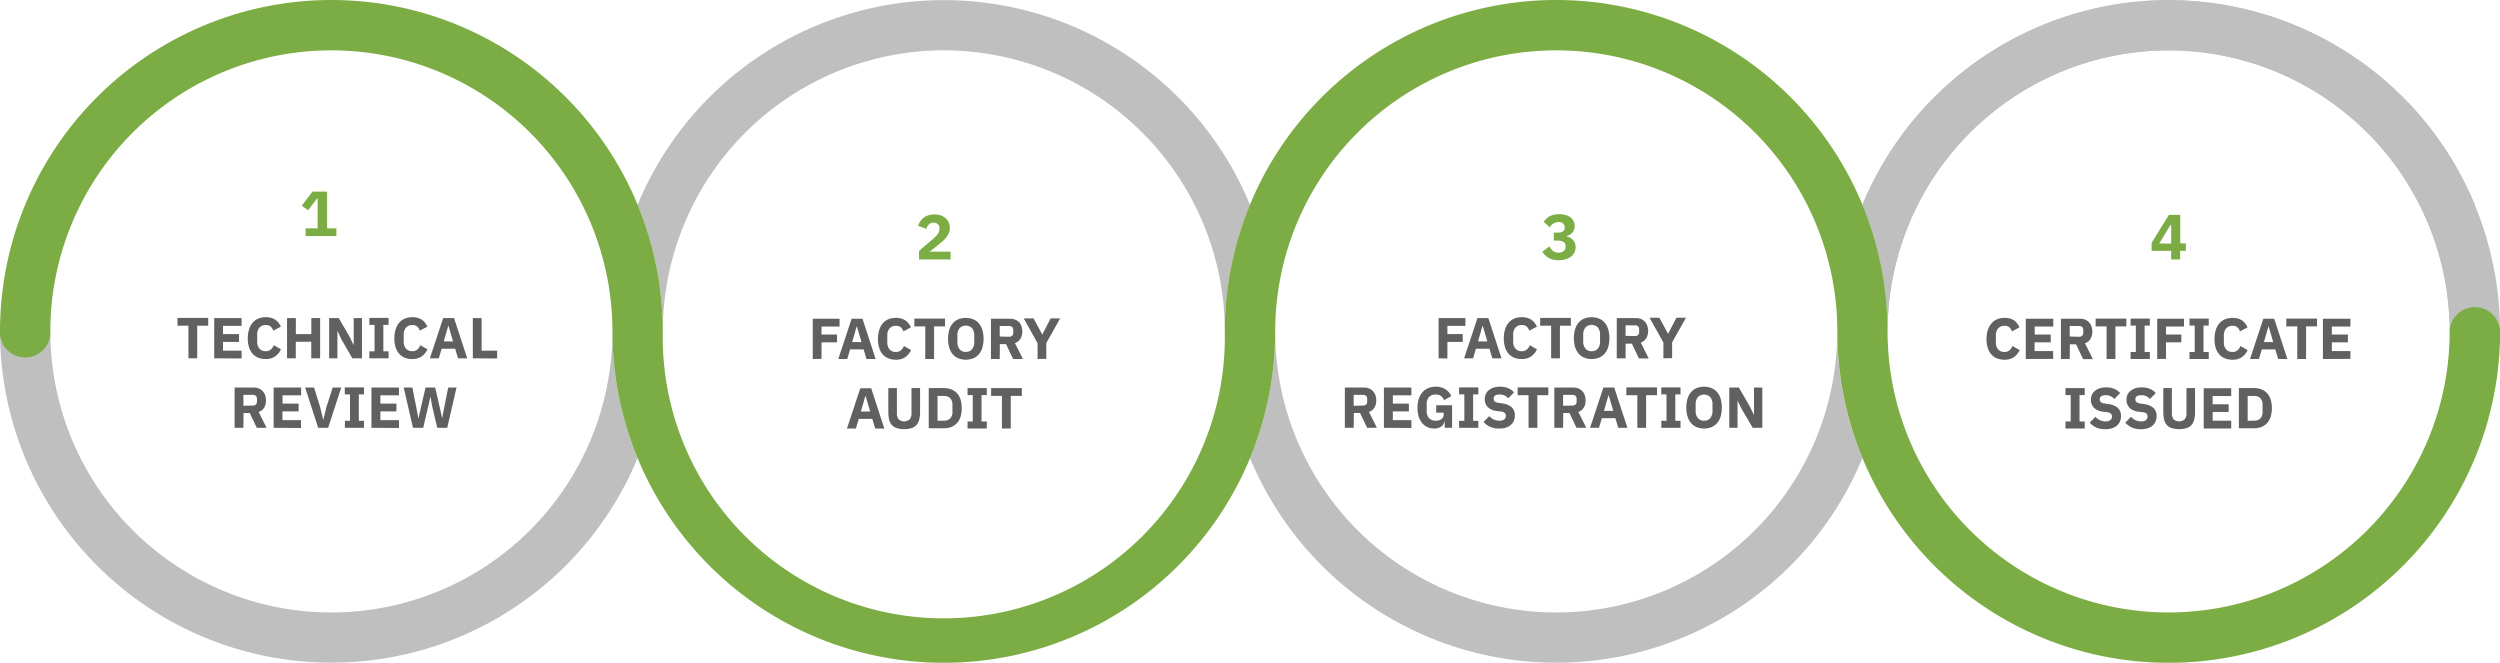 <?xml version="1.0" encoding="UTF-8"?> <svg xmlns="http://www.w3.org/2000/svg" id="Layer_1" data-name="Layer 1" viewBox="0 0 807.17 213.98"><defs><style>.cls-1{fill:none;}.cls-2{fill:#bfbfbf;}.cls-3{fill:#606060;}.cls-4{fill:#7cad45;}</style></defs><title>revised process chart 1025</title><path class="cls-1" d="M107,16.25A90.85,90.85,0,0,0,16.25,107H197.73A90.85,90.85,0,0,0,107,16.25Z"></path><path class="cls-1" d="M107,197.73A90.84,90.84,0,0,0,197.73,107H16.25A90.84,90.84,0,0,0,107,197.73Z"></path><path class="cls-1" d="M700.18,16.25A90.85,90.85,0,0,0,609.44,107H790.92A90.84,90.84,0,0,0,700.18,16.25Z"></path><path class="cls-1" d="M502.45,16.25A90.85,90.85,0,0,0,411.71,107H593.19A90.84,90.84,0,0,0,502.45,16.25Z"></path><path class="cls-1" d="M304.72,16.25A90.85,90.85,0,0,0,214,107H395.46A90.84,90.84,0,0,0,304.72,16.25Z"></path><path class="cls-1" d="M304.72,197.73A90.84,90.84,0,0,0,395.46,107H214A90.84,90.84,0,0,0,304.72,197.73Z"></path><path class="cls-1" d="M502.45,197.73A90.84,90.84,0,0,0,593.19,107H411.71A90.84,90.84,0,0,0,502.45,197.73Z"></path><path class="cls-1" d="M700.18,197.73A90.84,90.84,0,0,0,790.92,107H609.44A90.84,90.84,0,0,0,700.18,197.73Z"></path><path class="cls-2" d="M197.73,107a90.74,90.74,0,0,1-181.48,0H0a107,107,0,0,0,205.86,40.89A106.46,106.46,0,0,1,197.73,107Z"></path><path class="cls-2" d="M304.72,16.25A90.84,90.84,0,0,1,395.46,107a106.41,106.41,0,0,1,8.13-40.88,107,107,0,0,0-197.73,0A106.4,106.4,0,0,1,214,107,90.85,90.85,0,0,1,304.72,16.25Z"></path><path class="cls-2" d="M593.19,107a90.74,90.74,0,0,1-181.48,0h0a106.45,106.45,0,0,1-8.12,40.89,107,107,0,0,0,197.73,0A106.46,106.46,0,0,1,593.19,107Z"></path><path class="cls-2" d="M700.18,16.25A90.84,90.84,0,0,1,790.92,107a106.41,106.41,0,0,1,8.13-40.88,107,107,0,0,0-197.73,0A106.4,106.4,0,0,1,609.44,107,90.85,90.85,0,0,1,700.18,16.25Z"></path><path class="cls-2" d="M790.92,107a90.74,90.74,0,0,0-181.48,0h0a106.4,106.4,0,0,0-8.12-40.88A107,107,0,0,1,807.17,107Z"></path><path class="cls-3" d="M63.68,105.16v10.53H60.84V105.16H57.31v-2.52h9.91v2.52Z"></path><path class="cls-3" d="M69.16,115.69v-13H78v2.52H72v2.66h5.18v2.52H72v2.83h6v2.52Z"></path><path class="cls-3" d="M85.78,115.92a6.48,6.48,0,0,1-2.39-.42,4.73,4.73,0,0,1-1.81-1.26,5.61,5.61,0,0,1-1.16-2.07,9.11,9.11,0,0,1-.42-2.91,9.42,9.42,0,0,1,.42-2.93,6.07,6.07,0,0,1,1.16-2.15,4.64,4.64,0,0,1,1.81-1.31,6.1,6.1,0,0,1,2.39-.45,5.54,5.54,0,0,1,3,.73,5.09,5.09,0,0,1,1.89,2.33l-2.45,1.27a2.87,2.87,0,0,0-.81-1.31,2.36,2.36,0,0,0-1.62-.5,2.64,2.64,0,0,0-2,.81,3.39,3.39,0,0,0-.75,2.37v2.09a3.37,3.37,0,0,0,.75,2.37,2.64,2.64,0,0,0,2,.81,2.41,2.41,0,0,0,1.68-.57,3.57,3.57,0,0,0,.92-1.37l2.32,1.34a5.82,5.82,0,0,1-1.92,2.31A5.2,5.2,0,0,1,85.78,115.92Z"></path><path class="cls-3" d="M100.5,110.34h-5v5.35H92.68v-13h2.84v5.18h5v-5.18h2.84v13H100.5Z"></path><path class="cls-3" d="M110.2,109.52,109,106.9h-.06v8.79h-2.67v-13h3.1l3.57,6.17,1.26,2.62h0v-8.79h2.67v13h-3.1Z"></path><path class="cls-3" d="M119.25,115.69v-2.26h1.68V104.9h-1.68v-2.26h6.21v2.26h-1.69v8.53h1.69v2.26Z"></path><path class="cls-3" d="M133.1,115.92a6.48,6.48,0,0,1-2.39-.42,4.81,4.81,0,0,1-1.81-1.26,5.61,5.61,0,0,1-1.16-2.07,9.13,9.13,0,0,1-.41-2.91,9.43,9.43,0,0,1,.41-2.93,6.07,6.07,0,0,1,1.16-2.15,4.71,4.71,0,0,1,1.81-1.31,6.1,6.1,0,0,1,2.39-.45,5.6,5.6,0,0,1,3,.73,5.13,5.13,0,0,1,1.88,2.33l-2.45,1.27a2.87,2.87,0,0,0-.81-1.31,2.36,2.36,0,0,0-1.62-.5,2.64,2.64,0,0,0-2,.81,3.39,3.39,0,0,0-.75,2.37v2.09a3.37,3.37,0,0,0,.75,2.37,2.64,2.64,0,0,0,2,.81,2.41,2.41,0,0,0,1.68-.57,3.57,3.57,0,0,0,.92-1.37l2.32,1.34a5.66,5.66,0,0,1-1.92,2.31A5.2,5.2,0,0,1,133.1,115.92Z"></path><path class="cls-3" d="M147.89,115.69l-.93-3.1H142.6l-.93,3.1h-2.88l4.3-13h3.51l4.25,13Zm-3.08-10.47h-.09l-1.44,5h3Z"></path><path class="cls-3" d="M152.66,115.69v-13h2.84v10.53h5v2.52Z"></path><path class="cls-3" d="M78.59,138.13H75.75v-13h6.19a4.26,4.26,0,0,1,1.63.3,3.47,3.47,0,0,1,1.24.85,3.63,3.63,0,0,1,.79,1.32,4.81,4.81,0,0,1,.28,1.7,4.45,4.45,0,0,1-.58,2.31A3.32,3.32,0,0,1,83.51,133l2.56,5.13H82.91l-2.28-4.79h-2Zm3-7.18a1.42,1.42,0,0,0,1-.33,1.21,1.21,0,0,0,.37-1v-.82a1.22,1.22,0,0,0-.37-1,1.42,1.42,0,0,0-1-.32h-3V131Z"></path><path class="cls-3" d="M88.35,138.13v-13h8.88v2.52h-6v2.66h5.18v2.52H91.19v2.82h6v2.53Z"></path><path class="cls-3" d="M102.73,138.13l-4.21-13h2.88l1.95,6.26,1,4.1h.05l1-4.1,2-6.26h2.78l-4.24,13Z"></path><path class="cls-3" d="M111.35,138.13v-2.26H113v-8.53h-1.68v-2.26h6.21v2.26h-1.68v8.53h1.68v2.26Z"></path><path class="cls-3" d="M119.93,138.13v-13h8.88v2.52h-6v2.66H128v2.52h-5.18v2.82h6v2.53Z"></path><path class="cls-3" d="M133.34,138.13l-3-13h2.81l1.23,6.26.69,3.63h.06l.82-3.63,1.44-6.26h3.11l1.45,6.26.81,3.63h0l.7-3.63,1.25-6.26h2.69l-3,13h-3.23l-1.65-7.07L139,128.2h-.06l-.65,2.86-1.65,7.07Z"></path><path class="cls-4" d="M98.69,76.21V73.72h3.87V64.1h-.19l-2.92,3.82-2-1.54,3.43-4.52h4.73V73.72h3v2.49Z"></path><path class="cls-4" d="M503,75.1a2.61,2.61,0,0,0,1.67-.44,1.39,1.39,0,0,0,.53-1.1v-.15a1.61,1.61,0,0,0-.51-1.25,2,2,0,0,0-1.43-.48,3.15,3.15,0,0,0-1.62.45,3.8,3.8,0,0,0-1.3,1.26l-1.93-1.81a9.17,9.17,0,0,1,.88-1,5.14,5.14,0,0,1,2.41-1.25,7.09,7.09,0,0,1,1.67-.17,7.5,7.5,0,0,1,2.08.26,5,5,0,0,1,1.61.77,3.6,3.6,0,0,1,1,1.21,3.32,3.32,0,0,1,.36,1.56,3.45,3.45,0,0,1-.22,1.23,2.83,2.83,0,0,1-.6,1,3.16,3.16,0,0,1-.87.67,3.84,3.84,0,0,1-1,.36v.12a4.44,4.44,0,0,1,1.18.4,3.58,3.58,0,0,1,.95.71,3.13,3.13,0,0,1,.63,1,3.67,3.67,0,0,1,.22,1.33,3.88,3.88,0,0,1-.39,1.75,3.82,3.82,0,0,1-1.11,1.33,5.19,5.19,0,0,1-1.73.86,8.12,8.12,0,0,1-2.22.29,7.53,7.53,0,0,1-1.93-.22,5.46,5.46,0,0,1-1.47-.61,5,5,0,0,1-1.09-.87,6.69,6.69,0,0,1-.81-1l2.28-1.77A4.82,4.82,0,0,0,501.4,81a2.83,2.83,0,0,0,1.86.57A2.38,2.38,0,0,0,504.9,81a1.83,1.83,0,0,0,.58-1.43v-.12a1.5,1.5,0,0,0-.66-1.33,3.36,3.36,0,0,0-1.84-.44h-1.3V75.1Z"></path><path class="cls-4" d="M306.89,83.78H296.73V81l4.43-3.78c.39-.35.73-.66,1-.94a5.15,5.15,0,0,0,.67-.82,3,3,0,0,0,.37-.79,2.91,2.91,0,0,0,.12-.85v-.29a1.53,1.53,0,0,0-.17-.72,1.63,1.63,0,0,0-.43-.51,1.85,1.85,0,0,0-.61-.31,2.26,2.26,0,0,0-.69-.1,2.21,2.21,0,0,0-.89.16,2,2,0,0,0-.66.45,2.43,2.43,0,0,0-.46.63,3.39,3.39,0,0,0-.29.77l-2.69-1a6.08,6.08,0,0,1,.67-1.41,4.84,4.84,0,0,1,1.08-1.18,5.45,5.45,0,0,1,1.54-.79,6.47,6.47,0,0,1,2-.28,6.31,6.31,0,0,1,2.08.32,4.64,4.64,0,0,1,1.53.91,3.78,3.78,0,0,1,1,1.37,4.42,4.42,0,0,1,.33,1.71,4.58,4.58,0,0,1-.31,1.69,6.42,6.42,0,0,1-.83,1.43,8.11,8.11,0,0,1-1.23,1.26c-.47.4-.95.81-1.46,1.22l-2.67,2.1h6.78Z"></path><path class="cls-3" d="M262.41,115.91v-13h8.66v2.52h-5.82V108h5v2.52h-5v5.35Z"></path><path class="cls-3" d="M279.76,115.91l-.93-3.1h-4.36l-.93,3.1h-2.88l4.3-13h3.51l4.25,13Zm-3.08-10.47h-.1l-1.44,5h3Z"></path><path class="cls-3" d="M289.24,116.14a6.48,6.48,0,0,1-2.39-.43,4.71,4.71,0,0,1-1.82-1.25,5.74,5.74,0,0,1-1.15-2.07,9.11,9.11,0,0,1-.42-2.91,9.42,9.42,0,0,1,.42-2.93A6.22,6.22,0,0,1,285,104.4a4.88,4.88,0,0,1,1.82-1.32,6.28,6.28,0,0,1,2.39-.44,5.54,5.54,0,0,1,3,.73,5.09,5.09,0,0,1,1.89,2.33L291.67,107a2.82,2.82,0,0,0-.81-1.31,2.36,2.36,0,0,0-1.62-.5,2.64,2.64,0,0,0-2,.81,3.39,3.39,0,0,0-.76,2.37v2.09a3.37,3.37,0,0,0,.76,2.37,2.64,2.64,0,0,0,2,.81,2.37,2.37,0,0,0,1.67-.57,3.48,3.48,0,0,0,.93-1.37l2.32,1.34a5.82,5.82,0,0,1-1.92,2.31A5.2,5.2,0,0,1,289.24,116.14Z"></path><path class="cls-3" d="M301.58,105.38v10.53h-2.84V105.38h-3.53v-2.52h9.9v2.52Z"></path><path class="cls-3" d="M311.83,116.14a6.2,6.2,0,0,1-2.36-.44,4.64,4.64,0,0,1-1.81-1.28,5.8,5.8,0,0,1-1.16-2.11,10.64,10.64,0,0,1,0-5.85,5.8,5.8,0,0,1,1.16-2.11,4.64,4.64,0,0,1,1.81-1.28,6.66,6.66,0,0,1,4.71,0,4.68,4.68,0,0,1,1.82,1.28,6,6,0,0,1,1.16,2.11,10.64,10.64,0,0,1,0,5.85,6,6,0,0,1-1.16,2.11,4.68,4.68,0,0,1-1.82,1.28A6.15,6.15,0,0,1,311.83,116.14Zm0-2.53a2.5,2.5,0,0,0,2-.84,3.61,3.61,0,0,0,.72-2.41v-2a3.61,3.61,0,0,0-.72-2.41,2.82,2.82,0,0,0-4,0,3.61,3.61,0,0,0-.72,2.41v2a3.61,3.61,0,0,0,.72,2.41A2.5,2.5,0,0,0,311.83,113.61Z"></path><path class="cls-3" d="M322.78,115.91h-2.84v-13h6.19a4.26,4.26,0,0,1,1.63.3A3.47,3.47,0,0,1,329,104a4,4,0,0,1,.8,1.32,5.09,5.09,0,0,1,.28,1.7,4.5,4.5,0,0,1-.59,2.32,3.41,3.41,0,0,1-1.79,1.44l2.56,5.12H327.1l-2.28-4.79h-2Zm3-7.18a1.45,1.45,0,0,0,1-.33,1.22,1.22,0,0,0,.36-1v-.82a1.21,1.21,0,0,0-.36-1,1.45,1.45,0,0,0-1-.33h-3v3.4Z"></path><path class="cls-3" d="M335,115.91v-5.1l-4.47-8h3.18l2.81,5.2h0l2.69-5.2h3.08l-4.47,7.93v5.12Z"></path><path class="cls-3" d="M282.57,138.35l-.94-3.11h-4.36l-.93,3.11h-2.88l4.3-13h3.52l4.24,13Zm-3.09-10.47h-.09l-1.44,5h3Z"></path><path class="cls-3" d="M289.58,125.3v8a3.27,3.27,0,0,0,.54,2.06,2.73,2.73,0,0,0,3.63,0,3.27,3.27,0,0,0,.54-2.06v-8h2.77V133a10.23,10.23,0,0,1-.27,2.5,4.12,4.12,0,0,1-.89,1.73,3.54,3.54,0,0,1-1.59,1,8.71,8.71,0,0,1-4.75,0,3.54,3.54,0,0,1-1.59-1,4,4,0,0,1-.89-1.73,10.23,10.23,0,0,1-.27-2.5v-7.7Z"></path><path class="cls-3" d="M299.86,125.3h4.92a6.34,6.34,0,0,1,2.35.41,4.68,4.68,0,0,1,1.82,1.22,5.62,5.62,0,0,1,1.16,2,10.11,10.11,0,0,1,0,5.7,5.62,5.62,0,0,1-1.16,2,4.81,4.81,0,0,1-1.82,1.23,6.55,6.55,0,0,1-2.35.41h-4.92Zm4.92,10.52a2.72,2.72,0,0,0,2-.71,3,3,0,0,0,.73-2.28v-2a3.06,3.06,0,0,0-.73-2.28,2.76,2.76,0,0,0-2-.71H302.7v8Z"></path><path class="cls-3" d="M312.39,138.35v-2.27h1.68v-8.52h-1.68V125.3h6.21v2.26h-1.69v8.52h1.69v2.27Z"></path><path class="cls-3" d="M326.34,127.82v10.53h-2.85V127.82H320V125.3h9.91v2.52Z"></path><path class="cls-4" d="M701,83.78V81h-6.31V78.37l5.59-9h3.66v9.2h1.81V81H703.9v2.76Zm-3.85-5.16H701v-6h-.21Z"></path><path class="cls-3" d="M647.16,116.14a6.48,6.48,0,0,1-2.39-.43,4.68,4.68,0,0,1-1.81-1.25,5.61,5.61,0,0,1-1.16-2.07,9.13,9.13,0,0,1-.41-2.91,9.43,9.43,0,0,1,.41-2.93A6.07,6.07,0,0,1,643,104.4a4.85,4.85,0,0,1,1.81-1.32,6.28,6.28,0,0,1,2.39-.44,5.6,5.6,0,0,1,3,.73A5.13,5.13,0,0,1,652,105.7L649.59,107a2.82,2.82,0,0,0-.81-1.31,2.36,2.36,0,0,0-1.62-.5,2.64,2.64,0,0,0-2,.81,3.39,3.39,0,0,0-.75,2.37v2.09a3.37,3.37,0,0,0,.75,2.37,2.64,2.64,0,0,0,2,.81,2.41,2.41,0,0,0,1.68-.57,3.57,3.57,0,0,0,.92-1.37l2.32,1.34a5.66,5.66,0,0,1-1.92,2.31A5.2,5.2,0,0,1,647.16,116.14Z"></path><path class="cls-3" d="M654.06,115.91v-13h8.88v2.52h-6V108h5.18v2.52H656.9v2.83h6v2.52Z"></path><path class="cls-3" d="M668.25,115.91h-2.84v-13h6.19a4.26,4.26,0,0,1,1.63.3,3.47,3.47,0,0,1,1.24.85,4,4,0,0,1,.8,1.32,5.09,5.09,0,0,1,.28,1.7,4.5,4.5,0,0,1-.59,2.32,3.41,3.41,0,0,1-1.79,1.44l2.56,5.12h-3.16l-2.28-4.79h-2Zm3-7.18a1.45,1.45,0,0,0,1-.33,1.22,1.22,0,0,0,.36-1v-.82a1.21,1.21,0,0,0-.36-1,1.45,1.45,0,0,0-1-.33h-3v3.4Z"></path><path class="cls-3" d="M683,105.38v10.53h-2.85V105.38h-3.53v-2.52h9.91v2.52Z"></path><path class="cls-3" d="M687.9,115.91v-2.26h1.69v-8.53H687.9v-2.26h6.21v2.26h-1.68v8.53h1.68v2.26Z"></path><path class="cls-3" d="M696.49,115.91v-13h8.65v2.52h-5.81V108h4.95v2.52h-4.95v5.35Z"></path><path class="cls-3" d="M706.92,115.91v-2.26h1.68v-8.53h-1.68v-2.26h6.21v2.26h-1.69v8.53h1.69v2.26Z"></path><path class="cls-3" d="M720.77,116.14a6.48,6.48,0,0,1-2.39-.43,4.68,4.68,0,0,1-1.81-1.25,5.61,5.61,0,0,1-1.16-2.07,9.13,9.13,0,0,1-.41-2.91,9.43,9.43,0,0,1,.41-2.93,6.07,6.07,0,0,1,1.16-2.15,4.85,4.85,0,0,1,1.81-1.32,6.28,6.28,0,0,1,2.39-.44,5.6,5.6,0,0,1,3,.73,5.13,5.13,0,0,1,1.88,2.33L723.2,107a2.82,2.82,0,0,0-.81-1.31,2.36,2.36,0,0,0-1.62-.5,2.64,2.64,0,0,0-2,.81,3.39,3.39,0,0,0-.75,2.37v2.09a3.37,3.37,0,0,0,.75,2.37,2.64,2.64,0,0,0,2,.81,2.41,2.41,0,0,0,1.68-.57,3.57,3.57,0,0,0,.92-1.37l2.32,1.34a5.66,5.66,0,0,1-1.92,2.31A5.2,5.2,0,0,1,720.77,116.14Z"></path><path class="cls-3" d="M735.56,115.91l-.93-3.1h-4.36l-.93,3.1h-2.88l4.3-13h3.51l4.25,13Zm-3.08-10.47h-.09l-1.44,5h3Z"></path><path class="cls-3" d="M744.56,105.38v10.53h-2.84V105.38h-3.54v-2.52h9.91v2.52Z"></path><path class="cls-3" d="M750,115.91v-13h8.88v2.52h-6V108h5.18v2.52h-5.18v2.83h6v2.52Z"></path><path class="cls-3" d="M666.88,138.35v-2.27h1.68v-8.52h-1.68V125.3h6.21v2.26h-1.68v8.52h1.68v2.27Z"></path><path class="cls-3" d="M679.69,138.57a6.31,6.31,0,0,1-5-2.11l1.87-1.9a4.24,4.24,0,0,0,3.28,1.49,2.35,2.35,0,0,0,1.55-.43,1.41,1.41,0,0,0,.5-1.13,1.36,1.36,0,0,0-.3-.9,1.93,1.93,0,0,0-1.21-.49l-1.29-.17a5,5,0,0,1-3-1.25,3.63,3.63,0,0,1-1-2.64,3.86,3.86,0,0,1,.33-1.61,3.58,3.58,0,0,1,1-1.25,4.46,4.46,0,0,1,1.53-.82,6.83,6.83,0,0,1,2.06-.29,6.7,6.7,0,0,1,2.6.47,5.28,5.28,0,0,1,1.93,1.37l-1.89,1.91a3.78,3.78,0,0,0-1.13-.88,3.6,3.6,0,0,0-1.67-.34,2.46,2.46,0,0,0-1.42.33,1,1,0,0,0-.47.92,1.19,1.19,0,0,0,.36,1,2.59,2.59,0,0,0,1.19.42l1.29.21a5.53,5.53,0,0,1,3,1.24,3.46,3.46,0,0,1,1,2.63,4.36,4.36,0,0,1-.33,1.72,3.67,3.67,0,0,1-1,1.35,4.4,4.4,0,0,1-1.6.87A6.93,6.93,0,0,1,679.69,138.57Z"></path><path class="cls-3" d="M691.09,138.57a6.56,6.56,0,0,1-2.91-.59,6.64,6.64,0,0,1-2-1.52l1.87-1.9a4.21,4.21,0,0,0,3.27,1.49,2.31,2.31,0,0,0,1.55-.43,1.39,1.39,0,0,0,.51-1.13,1.36,1.36,0,0,0-.3-.9,2,2,0,0,0-1.22-.49l-1.29-.17a5,5,0,0,1-3-1.25,3.63,3.63,0,0,1-1-2.64,3.72,3.72,0,0,1,.34-1.61,3.44,3.44,0,0,1,1-1.25,4.66,4.66,0,0,1,1.53-.82,7,7,0,0,1,2.07-.29,6.78,6.78,0,0,1,2.6.47,5.16,5.16,0,0,1,1.92,1.37l-1.88,1.91a3.91,3.91,0,0,0-1.13-.88,3.64,3.64,0,0,0-1.68-.34,2.48,2.48,0,0,0-1.42.33,1.07,1.07,0,0,0-.47.92,1.16,1.16,0,0,0,.37,1,2.55,2.55,0,0,0,1.19.42l1.29.21a5.56,5.56,0,0,1,3,1.24,3.5,3.5,0,0,1,1,2.63,4.19,4.19,0,0,1-.34,1.72,3.56,3.56,0,0,1-1,1.35,4.32,4.32,0,0,1-1.6.87A6.89,6.89,0,0,1,691.09,138.57Z"></path><path class="cls-3" d="M701.23,125.3v8a3.27,3.27,0,0,0,.54,2.06,2.73,2.73,0,0,0,3.63,0,3.27,3.27,0,0,0,.54-2.06v-8h2.77V133a10.23,10.23,0,0,1-.27,2.5,4.12,4.12,0,0,1-.89,1.73,3.54,3.54,0,0,1-1.59,1,8.71,8.71,0,0,1-4.75,0,3.54,3.54,0,0,1-1.59-1,4,4,0,0,1-.89-1.73,10.23,10.23,0,0,1-.27-2.5v-7.7Z"></path><path class="cls-3" d="M711.51,138.35v-13h8.88v2.52h-6v2.66h5.18V133h-5.18v2.82h6v2.53Z"></path><path class="cls-3" d="M722.86,125.3h4.92a6.34,6.34,0,0,1,2.35.41,4.75,4.75,0,0,1,1.82,1.22,5.62,5.62,0,0,1,1.16,2,10.11,10.11,0,0,1,0,5.7,5.62,5.62,0,0,1-1.16,2,4.89,4.89,0,0,1-1.82,1.23,6.55,6.55,0,0,1-2.35.41h-4.92Zm4.92,10.52a2.72,2.72,0,0,0,2-.71,3.09,3.09,0,0,0,.73-2.28v-2a3.1,3.1,0,0,0-.73-2.28,2.76,2.76,0,0,0-2-.71H725.7v8Z"></path><path class="cls-3" d="M464.48,115.69v-13h8.65v2.52h-5.81v2.66h4.95v2.52h-4.95v5.35Z"></path><path class="cls-3" d="M481.83,115.69l-.94-3.1h-4.35l-.94,3.1h-2.88l4.3-13h3.52l4.24,13Zm-3.09-10.47h-.09l-1.44,5h3Z"></path><path class="cls-3" d="M491.31,115.92a6.5,6.5,0,0,1-2.4-.42,4.81,4.81,0,0,1-1.81-1.26,5.61,5.61,0,0,1-1.16-2.07,9.42,9.42,0,0,1-.41-2.91,9.74,9.74,0,0,1,.41-2.93,6.07,6.07,0,0,1,1.16-2.15,4.71,4.71,0,0,1,1.81-1.31,6.11,6.11,0,0,1,2.4-.45,5.57,5.57,0,0,1,3,.73,5.21,5.21,0,0,1,1.89,2.33l-2.45,1.27a3,3,0,0,0-.82-1.31,2.32,2.32,0,0,0-1.61-.5,2.61,2.61,0,0,0-2,.81,3.34,3.34,0,0,0-.76,2.37v2.09a3.33,3.33,0,0,0,.76,2.37,2.61,2.61,0,0,0,2,.81,2.4,2.4,0,0,0,1.67-.57,3.48,3.48,0,0,0,.93-1.37l2.31,1.34a5.72,5.72,0,0,1-1.91,2.31A5.2,5.2,0,0,1,491.31,115.92Z"></path><path class="cls-3" d="M503.65,105.16v10.53h-2.84V105.16h-3.54v-2.52h9.91v2.52Z"></path><path class="cls-3" d="M513.89,115.92a6.34,6.34,0,0,1-2.35-.43,4.81,4.81,0,0,1-1.82-1.29,6.11,6.11,0,0,1-1.16-2.11,10.64,10.64,0,0,1,0-5.85,6.11,6.11,0,0,1,1.16-2.11,4.68,4.68,0,0,1,1.82-1.28,6.66,6.66,0,0,1,4.71,0,4.64,4.64,0,0,1,1.81,1.28,5.8,5.8,0,0,1,1.16,2.11,10.64,10.64,0,0,1,0,5.85,5.8,5.8,0,0,1-1.16,2.11,4.77,4.77,0,0,1-1.81,1.29A6.4,6.4,0,0,1,513.89,115.92Zm0-2.53a2.5,2.5,0,0,0,2-.84,3.59,3.59,0,0,0,.72-2.41v-2a3.61,3.61,0,0,0-.72-2.41,2.82,2.82,0,0,0-4,0,3.61,3.61,0,0,0-.72,2.41v2a3.59,3.59,0,0,0,.72,2.41A2.5,2.5,0,0,0,513.89,113.39Z"></path><path class="cls-3" d="M524.85,115.69H522v-13h6.19a4.21,4.21,0,0,1,1.62.3,3.51,3.51,0,0,1,1.25.85,4,4,0,0,1,.79,1.32,4.85,4.85,0,0,1,.28,1.7,4.47,4.47,0,0,1-.59,2.32,3.39,3.39,0,0,1-1.78,1.44l2.56,5.12h-3.16l-2.28-4.79h-2Zm3-7.18a1.42,1.42,0,0,0,1-.33,1.21,1.21,0,0,0,.37-1v-.82a1.23,1.23,0,0,0-.37-1,1.42,1.42,0,0,0-1-.33h-3v3.4Z"></path><path class="cls-3" d="M537.06,115.69v-5.1l-4.47-8h3.18l2.8,5.2h0l2.69-5.2h3.09l-4.47,7.93v5.12Z"></path><path class="cls-3" d="M437.06,138.13h-2.85v-13h6.19a4.26,4.26,0,0,1,1.63.3,3.39,3.39,0,0,1,1.24.85,3.65,3.65,0,0,1,.8,1.32,4.81,4.81,0,0,1,.28,1.7,4.46,4.46,0,0,1-.59,2.31A3.28,3.28,0,0,1,442,133l2.57,5.13h-3.16l-2.29-4.79h-2Zm3-7.18a1.44,1.44,0,0,0,1-.33,1.24,1.24,0,0,0,.36-1v-.82a1.25,1.25,0,0,0-.36-1,1.43,1.43,0,0,0-1-.32h-3V131Z"></path><path class="cls-3" d="M446.82,138.13v-13h8.88v2.52h-6v2.66h5.18v2.52h-5.18v2.82h6v2.53Z"></path><path class="cls-3" d="M466.45,136.05h-.1a2.46,2.46,0,0,1-1,1.65,3.84,3.84,0,0,1-2.34.65,5.09,5.09,0,0,1-2.1-.43,4.84,4.84,0,0,1-1.7-1.27,6.24,6.24,0,0,1-1.14-2.09,9.44,9.44,0,0,1-.41-2.9,9,9,0,0,1,.43-2.92,6,6,0,0,1,1.21-2.13,5,5,0,0,1,1.86-1.31,6.2,6.2,0,0,1,2.41-.45,5.87,5.87,0,0,1,3,.76,5.13,5.13,0,0,1,2,2.27l-2.32,1.33a3.25,3.25,0,0,0-.93-1.3,2.68,2.68,0,0,0-1.78-.53,2.87,2.87,0,0,0-2.11.76,3.23,3.23,0,0,0-.79,2.42v2.09a3.21,3.21,0,0,0,.79,2.4,2.85,2.85,0,0,0,2.11.78,4,4,0,0,0,1-.12,2.38,2.38,0,0,0,.82-.38,1.84,1.84,0,0,0,.55-.6,1.75,1.75,0,0,0,.2-.85v-.65H463.7v-2.38h5.14v7.28h-2.39Z"></path><path class="cls-3" d="M471.1,138.13v-2.26h1.69v-8.53H471.1v-2.26h6.21v2.26h-1.68v8.53h1.68v2.26Z"></path><path class="cls-3" d="M483.91,138.35a6.5,6.5,0,0,1-2.92-.59,6.72,6.72,0,0,1-2-1.52l1.87-1.89a4.23,4.23,0,0,0,3.27,1.48,2.33,2.33,0,0,0,1.55-.43,1.39,1.39,0,0,0,.51-1.13,1.36,1.36,0,0,0-.3-.9,2,2,0,0,0-1.22-.49l-1.29-.16a5,5,0,0,1-3-1.26,3.63,3.63,0,0,1-1-2.64,3.72,3.72,0,0,1,.34-1.61,3.53,3.53,0,0,1,1-1.25,4.66,4.66,0,0,1,1.53-.82,7,7,0,0,1,2.07-.29,6.78,6.78,0,0,1,2.6.47,5.16,5.16,0,0,1,1.92,1.37l-1.89,1.91a3.66,3.66,0,0,0-1.13-.88,3.6,3.6,0,0,0-1.67-.34,2.46,2.46,0,0,0-1.42.33,1.08,1.08,0,0,0-.47.93,1.15,1.15,0,0,0,.37,1,2.4,2.4,0,0,0,1.18.42l1.29.21a5.49,5.49,0,0,1,3,1.24,3.47,3.47,0,0,1,1,2.63,4.27,4.27,0,0,1-.34,1.73,3.61,3.61,0,0,1-1,1.34,4.32,4.32,0,0,1-1.6.87A6.93,6.93,0,0,1,483.91,138.35Z"></path><path class="cls-3" d="M496.36,127.6v10.53h-2.84V127.6H490v-2.52h9.91v2.52Z"></path><path class="cls-3" d="M504.68,138.13h-2.84v-13H508a4.26,4.26,0,0,1,1.63.3,3.47,3.47,0,0,1,1.24.85,3.8,3.8,0,0,1,.8,1.32,5,5,0,0,1,.28,1.7,4.46,4.46,0,0,1-.59,2.31A3.32,3.32,0,0,1,509.6,133l2.56,5.13H509l-2.28-4.79h-2Zm3-7.18a1.45,1.45,0,0,0,1-.33,1.24,1.24,0,0,0,.36-1v-.82a1.25,1.25,0,0,0-.36-1,1.45,1.45,0,0,0-1-.32h-3V131Z"></path><path class="cls-3" d="M522.48,138.13l-.93-3.11h-4.36l-.93,3.11h-2.88l4.3-13h3.51l4.25,13Zm-3.08-10.47h-.09l-1.44,5h3Z"></path><path class="cls-3" d="M531.48,127.6v10.53h-2.84V127.6H525.1v-2.52H535v2.52Z"></path><path class="cls-3" d="M536.38,138.13v-2.26h1.68v-8.53h-1.68v-2.26h6.2v2.26H540.9v8.53h1.68v2.26Z"></path><path class="cls-3" d="M550.19,138.35a6.15,6.15,0,0,1-2.35-.43,4.68,4.68,0,0,1-1.82-1.28,6,6,0,0,1-1.16-2.11,10.64,10.64,0,0,1,0-5.85,6,6,0,0,1,1.16-2.12,4.89,4.89,0,0,1,1.82-1.28,6.66,6.66,0,0,1,4.71,0,4.86,4.86,0,0,1,1.81,1.28,5.84,5.84,0,0,1,1.16,2.12,10.64,10.64,0,0,1,0,5.85,5.88,5.88,0,0,1-1.16,2.11,4.64,4.64,0,0,1-1.81,1.28A6.2,6.2,0,0,1,550.19,138.35Zm0-2.52a2.5,2.5,0,0,0,2-.84,3.62,3.62,0,0,0,.72-2.42v-1.94a3.59,3.59,0,0,0-.72-2.41,2.82,2.82,0,0,0-4,0,3.59,3.59,0,0,0-.72,2.41v1.94a3.62,3.62,0,0,0,.72,2.42A2.5,2.5,0,0,0,550.19,135.83Z"></path><path class="cls-3" d="M562.29,132,561,129.34H561v8.79h-2.67v-13h3.1l3.57,6.17,1.25,2.61h.06v-8.78H569v13h-3.1Z"></path><path class="cls-4" d="M807.17,107a8.13,8.13,0,0,0-16.25,0h0a90.74,90.74,0,0,1-181.48,0h0a107,107,0,0,0-214,0h0A90.74,90.74,0,1,1,214,107h0A107,107,0,0,0,0,107H0a8.13,8.13,0,1,0,16.25,0h0a90.74,90.74,0,0,1,181.48,0h0a107,107,0,1,0,214,0h0a90.74,90.74,0,0,1,181.48,0h0a107,107,0,1,0,214,0Z"></path></svg> 
